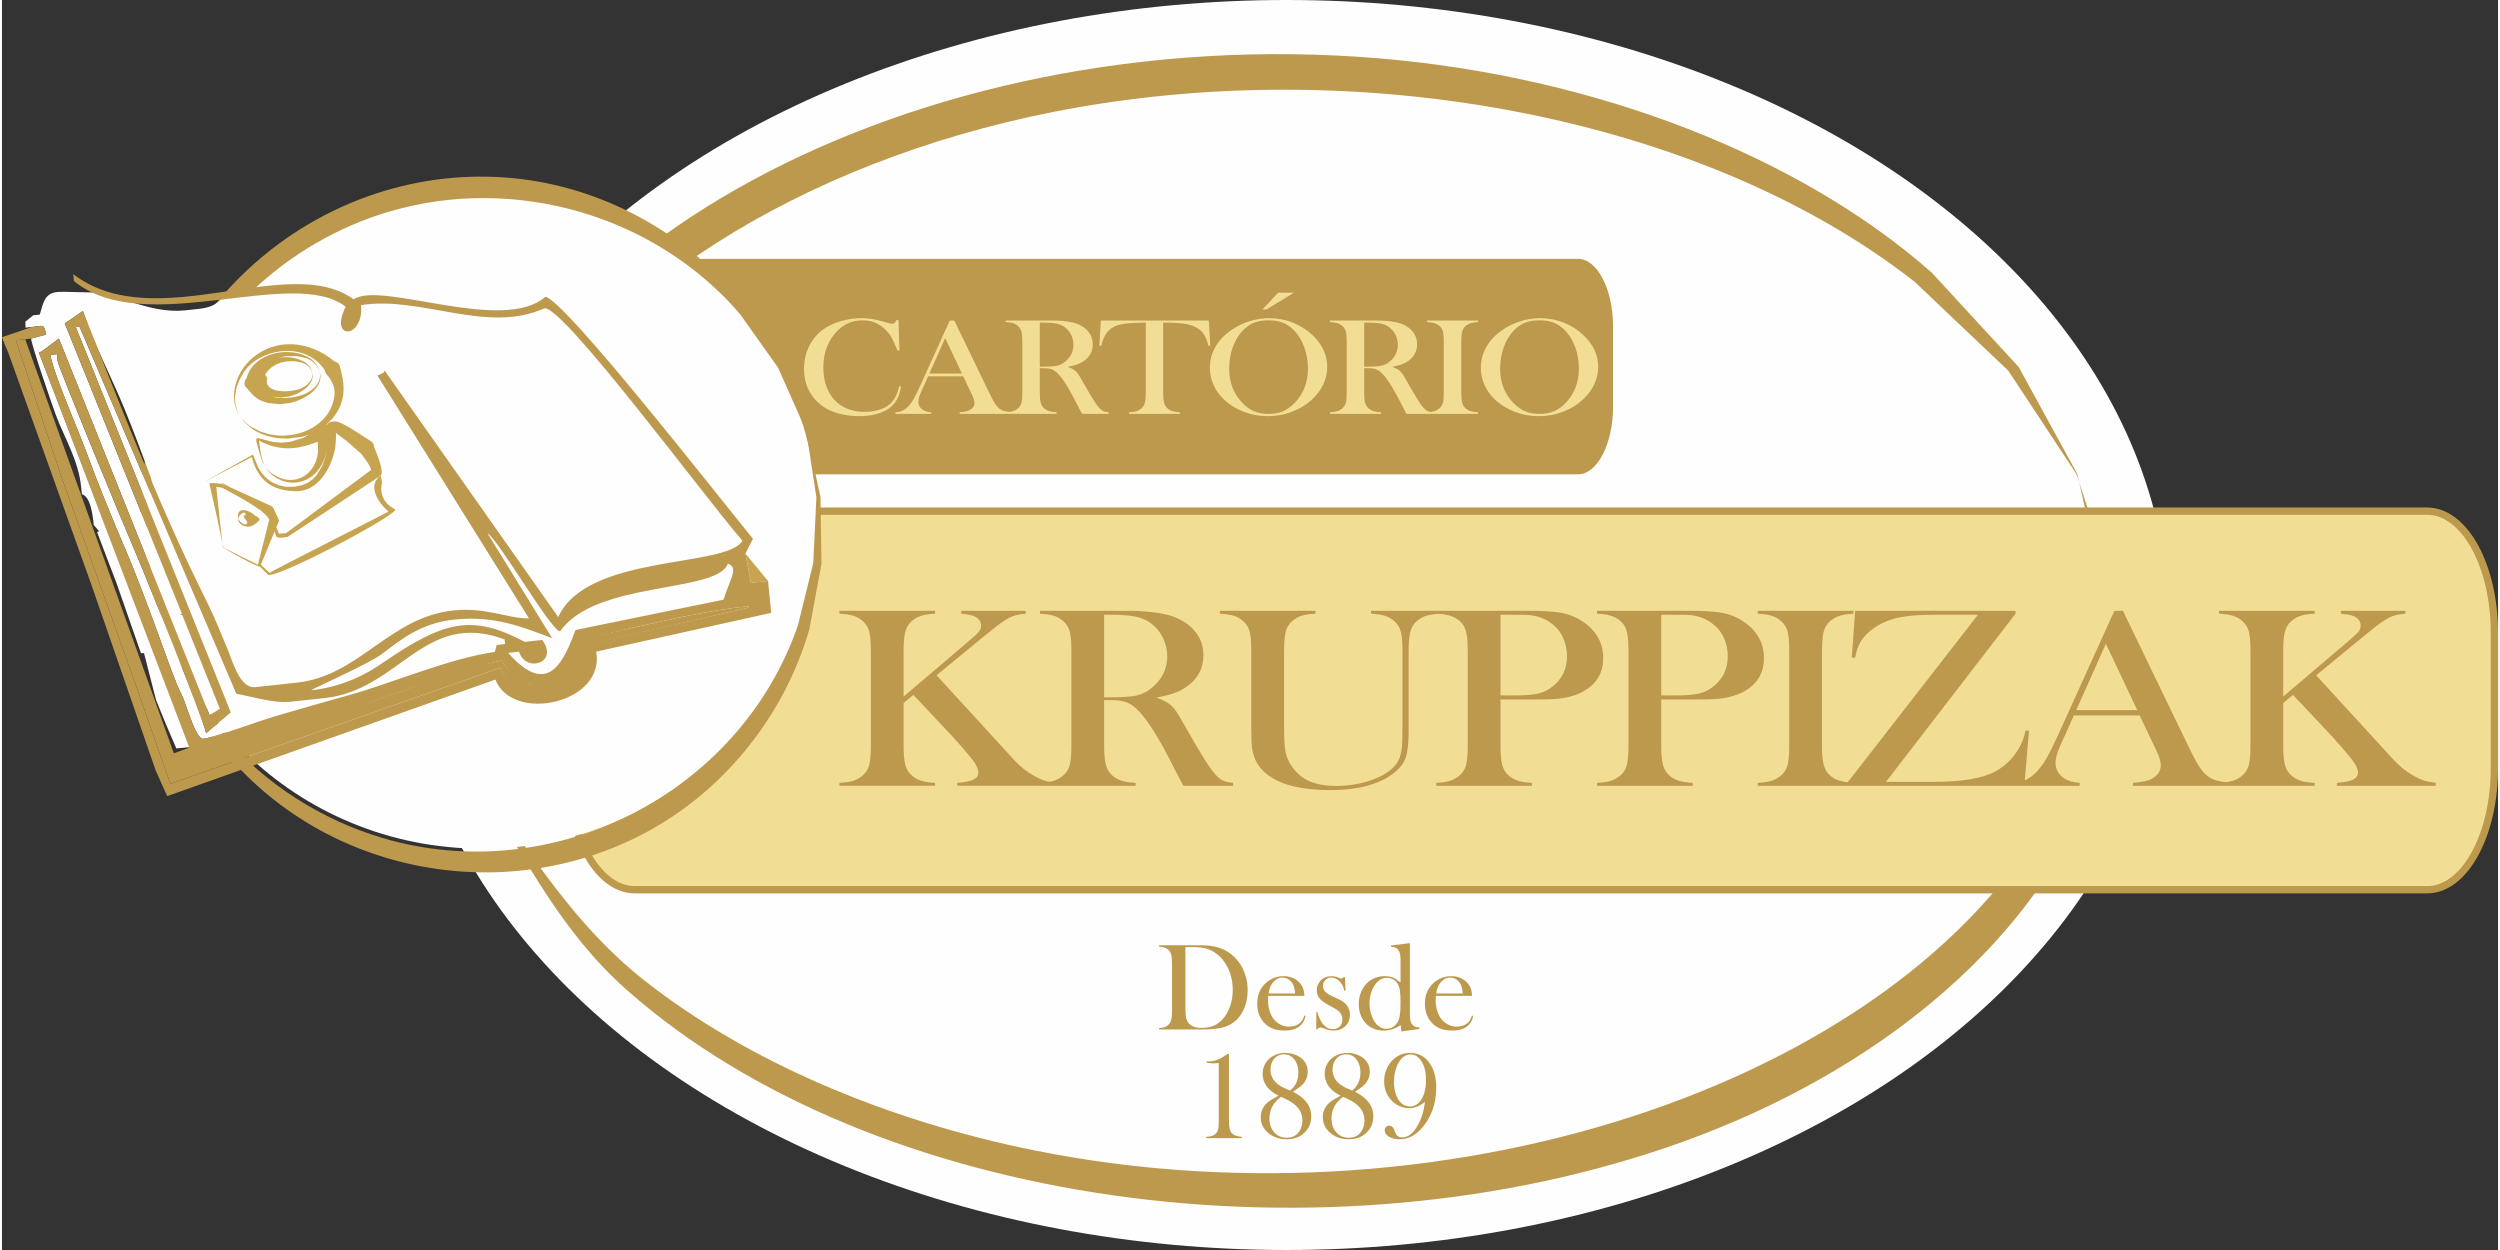 <?xml version="1.0" encoding="UTF-8"?>
<!DOCTYPE svg PUBLIC "-//W3C//DTD SVG 1.0//EN" "http://www.w3.org/TR/2001/REC-SVG-20010904/DTD/svg10.dtd">
<!-- Creator: CorelDRAW X6 -->
<svg xmlns="http://www.w3.org/2000/svg" xml:space="preserve" width="242px" height="121px" version="1.0" style="shape-rendering:geometricPrecision; text-rendering:geometricPrecision; image-rendering:optimizeQuality; fill-rule:evenodd; clip-rule:evenodd"
viewBox="0 0 3206311 1605688"
 xmlns:xlink="http://www.w3.org/1999/xlink">
 <rect x="0" y="0" width="3206311" height="1605688" fill="#333333" stroke="none"/>
 <defs>
  <style type="text/css">
   <![CDATA[
    .str0 {stroke:#BC994D;stroke-width:18725.5}
    .fil2 {fill:none}
    .fil1 {fill:#BC994D}
    .fil7 {fill:#C7A44F}
    .fil3 {fill:#F2DD95}
    .fil4 {fill:#FEFEFE}
    .fil0 {fill:#FEFEFE}
    .fil5 {fill:#BC994D;fill-rule:nonzero}
    .fil6 {fill:#F2DD95;fill-rule:nonzero}
   ]]>
  </style>
 </defs>
 <g id="Camada_x0020_1">
  <g id="_205268528">
   <ellipse class="fil0" cx="1649968" cy="802842" rx="1133785" ry="802842"/>
   <g>
    <path class="fil1" d="M617738 1013740c-23805,-95003 -61553,-189584 -49846,-285618 49237,-403489 606062,-702316 1199151,-653314 278866,23055 541242,124951 711788,275318l111821 121388 75137 137252 2500 10942 30214 132735 -9816 139988 -48564 133032c-184223,358708 -774576,560577 -1313036,452429 -192209,-38592 -369883,-114885 -500774,-217594 -91845,-72073 -144177,-161887 -207543,-246761l-1032 203zm2050551 -394032l-3516 -10739 -87454 -132704 -120231 -114150c-268878,-210904 -711397,-296388 -1105961,-218454 -327477,64695 -596089,235882 -707786,453585 -44766,87251 -65742,180691 -58302,272896l32699 143598 -1016 203c56130,88704 100193,182160 187099,258766 315504,278068 898105,358129 1354097,194398 250543,-89955 439987,-250325 518499,-433828l38233 -138832 -3204 -142739 -43157 -132000z"/>
    <path class="fil1" d="M740220 332495l1284244 0c24774,0 45047,39045 45047,86765l0 103272c0,47720 -20273,86781 -45047,86781l-1284244 0c-24790,0 -45063,-39061 -45063,-86781l0 -103272c0,-47720 20273,-86765 45063,-86765z"/>
    <path class="fil2 str0" d="M812918 661269l2302282 0c44970,0 81749,68025 81749,151180l0 174610c0,83155 -36779,151179 -81749,151179l-2302282 0c-44954,0 -81748,-68024 -81748,-151179l0 -174610c0,-83155 36794,-151180 81748,-151180z"/>
    <path class="fil3" d="M812918 661269l2302282 0c44954,0 81749,68041 81749,151196l0 174594c0,83155 -36795,151179 -81749,151179l-2302282 0c-44954,0 -81748,-68024 -81748,-151179l0 -174594c0,-83155 36794,-151196 81748,-151196z"/>
    <path class="fil4" d="M616613 246761c237898,0 430827,188849 430827,421699 0,232880 -192929,421714 -430827,421714 -237883,0 -430812,-188834 -430812,-421714 0,-232850 192929,-421699 430812,-421699z"/>
    <path class="fil5" d="M1158183 894760l81389 -69197c8143,-6799 13129,-11426 15161,-13896 1970,-2469 2954,-5220 2954,-8143 0,-5393 -3079,-9441 -9253,-12192 -3220,-1360 -8597,-2313 -16146,-2985l0 -3767 82826 0 0 3767c-5642,453 -10363,1234 -14114,2360 -3798,1188 -7940,3142 -12395,5908 -4986,3032 -13583,9550 -25728,19554l-62351 51269 88673 96800 10957 12020c8065,8597 16475,15287 25196,20132 5252,2970 9848,5049 13849,6346 3939,1235 8925,2189 14974,2861l0 3767 -127077 0 0 -3767c9582,-672 16538,-2017 20742,-4096 4267,-2078 6362,-5173 6362,-9222 0,-4376 -2626,-10003 -7862,-16803 -2564,-3329 -7425,-9003 -14443,-17146 -7096,-8144 -13005,-14724 -17928,-19789l-43250 -45923 -12536 10504 0 54520c0,11254 719,19569 2235,24962 1438,5455 4205,9957 8144,13442 3470,3095 7471,5330 12066,6862 4533,1454 10504,2360 17991,2689l0 3767 -122872 0 0 -3767c7424,-329 13395,-1235 17991,-2689 4517,-1532 8518,-3767 12004,-6862 4064,-3485 6831,-7987 8269,-13317 1375,-5408 2110,-13724 2110,-25087l0 -121356c0,-11348 -735,-19664 -2110,-25056 -1438,-5346 -4205,-9848 -8269,-13318 -3486,-3219 -7487,-5517 -12145,-6924 -4595,-1469 -10566,-2313 -17850,-2641l0 -3767 122872 0 0 3767c-7346,328 -13254,1172 -17850,2641 -4533,1407 -8612,3705 -12207,6924 -3939,3470 -6706,7972 -8144,13427 -1516,5393 -2235,13708 -2235,24947l0 58474zm257608 4595l0 58287c0,11254 735,19569 2236,24962 1453,5455 4204,9957 8143,13442 3470,3095 7487,5330 12067,6862 4533,1454 10582,2360 17991,2689l0 3767 -122873 0 0 -3767c7425,-329 13396,-1235 17991,-2689 4533,-1532 8535,-3767 12005,-6862 4079,-3485 6830,-7987 8268,-13317 1391,-5408 2110,-13724 2110,-25087l0 -121356c0,-11348 -719,-19664 -2110,-25056 -1438,-5346 -4189,-9848 -8268,-13318 -3470,-3219 -7472,-5517 -12130,-6924 -4611,-1469 -10582,-2313 -17866,-2641l0 -3767 92674 0c15490,0 25666,62 30590,171 19835,782 35450,3095 46735,6909 12661,4392 22508,10957 29464,19679 7034,8706 10504,18882 10504,30402 0,17147 -7550,30870 -22634,41155 -4673,3095 -9722,5612 -15302,7581 -5580,1970 -13051,3892 -22383,5627 7690,2751 13333,5565 17069,8550 2954,2298 5580,5158 8003,8644 2438,3423 6111,9566 10972,18381 11411,20070 20070,34747 25916,44016 5846,9269 10707,16022 14708,20179 3220,3424 6299,5784 9316,7081 3017,1360 7159,2188 12411,2642l0 3767 -63804 0c-3205,-6003 -5252,-9895 -6174,-11520l-13443 -26197c-8143,-15678 -16287,-29558 -24493,-41656 -8190,-11973 -15678,-20116 -22508,-24555 -3470,-2189 -7159,-3767 -11160,-4674 -3939,-953 -8847,-1407 -14568,-1407l-9457 0zm0 -3595l7300 0c15943,0 27369,-781 34184,-2297 6893,-1517 13333,-4721 19366,-9566 13458,-10957 20211,-24619 20211,-40859 0,-8659 -1970,-16803 -5830,-24446 -3939,-7644 -9394,-13896 -16288,-18835 -5376,-3767 -11816,-6346 -19288,-7815 -7424,-1517 -17991,-2251 -31777,-2251l-7878 0 0 106069zm271473 -111180l0 3767c-7284,328 -13270,1172 -17866,2641 -4579,1407 -8659,3705 -12129,6924 -4205,3705 -7034,8316 -8331,13818 -1391,5502 -2048,14958 -2048,28323l0 93205c0,15177 657,26135 2048,32887 1297,6737 4064,12973 8128,18663 6174,8706 13786,15005 22836,18882 9003,3876 20414,5846 34137,5846 13318,0 26057,-1735 38139,-5174 12145,-3486 22243,-8253 30324,-14443 4986,-3829 8659,-7987 11019,-12489 2423,-4486 4002,-10222 4721,-17131 531,-4502 797,-15177 797,-31980l0 -92033c0,-11348 -719,-19664 -2235,-25056 -1454,-5346 -4205,-9848 -8144,-13318 -3611,-3219 -7675,-5517 -12207,-6924 -4596,-1469 -10504,-2313 -17788,-2641l0 -3767 88610 0 0 3767c-7284,328 -13192,1172 -17788,2641 -4533,1407 -8597,3705 -12207,6924 -3939,3470 -6690,7972 -8144,13427 -1500,5393 -2219,13708 -2219,24900l0 103928c0,15349 -1392,26713 -4142,34012 -2751,7315 -8207,13943 -16413,20007 -18772,13833 -45485,20742 -80200,20742 -36295,0 -63008,-6518 -80201,-19616 -11160,-8316 -17788,-19273 -19961,-32934 -781,-4783 -1172,-13552 -1172,-26134l0 -100005c0,-11301 -734,-19617 -2110,-25009 -1438,-5346 -4189,-9848 -8269,-13318 -3470,-3219 -7471,-5517 -12004,-6924 -4595,-1469 -10566,-2313 -17991,-2641l0 -3767 122810 0zm237648 113931l0 59131c0,11191 735,19507 2235,24962 1454,5455 4205,9894 8144,13442 3470,3095 7487,5330 12067,6862 4533,1454 10504,2360 17991,2689l0 3767 -122873 0 0 -3767c7425,-329 13396,-1235 17991,-2689 4533,-1532 8534,-3767 12004,-6862 4080,-3485 6831,-7987 8269,-13317 1391,-5408 2110,-13724 2110,-25087l0 -121356c0,-9441 -469,-16741 -1453,-21868 -985,-5048 -2611,-9206 -4908,-12410 -3299,-4377 -7550,-7644 -12677,-9785 -5111,-2141 -11817,-3423 -20023,-3876l-1313 0 0 -3767 115917 0c20273,0 35185,906 44829,2641 9581,1735 18381,5283 26322,10504 18178,11864 27291,27666 27291,47455 0,20069 -9238,34778 -27698,44125 -9566,4830 -21257,7753 -34981,8706 -4392,344 -14896,500 -31558,500l-37686 0zm0 -5220l18851 0c12723,0 22508,-782 29401,-2361 6815,-1625 12989,-4548 18382,-8831 12535,-9769 18835,-22821 18835,-39061 0,-8988 -1845,-17256 -5518,-24790 -3611,-7472 -8863,-13599 -15693,-18335 -7800,-5611 -17131,-8925 -27885,-9878 -2954,-235 -9660,-344 -20226,-344l-16147 0 0 103600zm206497 5220l0 59131c0,11191 719,19507 2219,24962 1454,5455 4205,9894 8144,13442 3485,3095 7487,5330 12082,6862 4517,1454 10504,2360 17975,2689l0 3767 -122856 0 0 -3767c7408,-329 13379,-1235 17975,-2689 4533,-1532 8534,-3767 12004,-6862 4080,-3485 6831,-7987 8269,-13317 1391,-5408 2110,-13724 2110,-25087l0 -121356c0,-9441 -453,-16741 -1438,-21868 -985,-5048 -2626,-9206 -4924,-12410 -3282,-4377 -7549,-7644 -12676,-9785 -5111,-2141 -11817,-3423 -20007,-3876l-1313 0 0 -3767 115901 0c20288,0 35184,906 44828,2641 9582,1735 18382,5283 26322,10504 18179,11864 27307,27666 27307,47455 0,20069 -9253,34778 -27697,44125 -9582,4830 -21274,7753 -34982,8706 -4408,344 -14896,500 -31574,500l-37669 0zm0 -5220l18834 0c12724,0 22509,-782 29402,-2361 6830,-1625 12989,-4548 18381,-8831 12536,-9769 18835,-22821 18835,-39061 0,-8988 -1844,-17256 -5517,-24790 -3611,-7472 -8863,-13599 -15678,-18335 -7815,-5611 -17131,-8925 -27901,-9878 -2954,-235 -9644,-344 -20226,-344l-16130 0 0 103600zm246838 -108711l0 3767c-7283,328 -13192,1172 -17787,2641 -4517,1407 -8597,3705 -12208,6924 -4986,4377 -8065,10504 -9191,18257 -781,5846 -1172,12536 -1172,20117l0 121356c0,9113 516,16318 1501,21586 1063,5299 2704,9519 5064,12707 3282,4393 7612,7644 12864,9785 5252,2142 12208,3423 20929,3877l0 3767 -122794 0 0 -3767c7409,-329 13380,-1235 17975,-2689 4533,-1532 8535,-3767 12020,-6862 4064,-3485 6815,-7987 8269,-13317 1375,-5408 2095,-13724 2095,-25087l0 -121356c0,-11348 -720,-19664 -2095,-25056 -1454,-5346 -4205,-9848 -8269,-13318 -3485,-3219 -7487,-5517 -12145,-6924 -4595,-1469 -10566,-2313 -17850,-2641l0 -3767 122794 0zm2298 0l205965 0 0 3767 -166388 215968 61569 0c35904,0 62085,-4392 78497,-13224 13192,-6908 23821,-17475 31761,-31808 3283,-6018 5846,-12989 7488,-20914l4392 172 -5971 70823 -227488 0 0 -3767 167888 -215953 -54988 0c-19898,0 -35576,1235 -47064,3704 -11426,2470 -21727,6800 -30855,12927 -7409,5064 -13114,10629 -16991,16756 -3938,6065 -6502,13380 -7815,21977l-4392 -344 4392 -60084zm483127 224784l-126342 0 0 -3767c11426,-891 19366,-2532 23821,-4940 7956,-4267 11957,-10238 11957,-17772 0,-4486 -1781,-10566 -5392,-18147l-3283 -6909 -18444 -38842 -84593 0 -10050 22696 -4783 10238c-5783,12083 -8659,21586 -8659,28495 0,4048 1047,7815 3204,11363 2110,3470 4923,6346 8534,8535 4986,2985 11426,4720 19226,5283l0 3767 -86109 0 0 -3767c6768,-329 12739,-1735 17850,-4267 5127,-2533 10175,-6581 15036,-12192 4064,-4502 8082,-10301 12005,-17382 3876,-7080 9066,-17694 15490,-31871l70369 -155305 10957 0 83624 173062c6299,13098 11285,22430 15021,27994 3673,5627 7753,9848 12082,12708 3080,1970 6628,3501 10567,4564 4001,1016 9972,1907 17912,2689l0 3767zm-120762 -97129l-40358 -85328 -38076 85328 78434 0zm187443 -17475l81388 -69197c8144,-6799 13130,-11426 15162,-13896 1969,-2469 2954,-5220 2954,-8143 0,-5393 -3079,-9441 -9253,-12192 -3204,-1360 -8597,-2313 -16147,-2985l0 -3767 82843 0 0 3767c-5658,453 -10379,1234 -14115,2360 -3814,1188 -7940,3142 -12410,5908 -4987,3032 -13583,9550 -25728,19554l-62351 51269 88673 96800 10957 12020c8081,8597 16474,15287 25212,20132 5252,2970 9832,5049 13849,6346 3939,1235 8925,2189 14958,2861l0 3767 -127061 0 0 -3767c9581,-672 16537,-2017 20726,-4096 4267,-2078 6377,-5173 6377,-9222 0,-4376 -2626,-10003 -7878,-16803 -2563,-3329 -7424,-9003 -14442,-17146 -7081,-8144 -12989,-14724 -17913,-19789l-43266 -45923 -12535 10504 0 54520c0,11254 734,19569 2235,24962 1453,5455 4204,9957 8143,13442 3470,3095 7487,5330 12067,6862 4533,1454 10520,2360 17991,2689l0 3767 -122857 0 0 -3767c7409,-329 13380,-1235 17976,-2689 4532,-1532 8534,-3767 12004,-6862 4079,-3485 6830,-7987 8268,-13317 1392,-5408 2111,-13724 2111,-25087l0 -121356c0,-11348 -719,-19664 -2111,-25056 -1438,-5346 -4189,-9848 -8268,-13318 -3470,-3219 -7472,-5517 -12130,-6924 -4611,-1469 -10581,-2313 -17850,-2641l0 -3767 122857 0 0 3767c-7346,328 -13255,1172 -17850,2641 -4533,1407 -8597,3705 -12208,6924 -3939,3470 -6690,7972 -8143,13427 -1501,5393 -2235,13708 -2235,24947l0 58474z"/>
    <path class="fil6" d="M1151634 411086l1219 39311 -2345 0c-734,-1720 -1328,-3001 -1735,-3877 -2391,-5642 -4345,-9816 -5861,-12567 -2657,-4939 -6503,-9441 -11583,-13552 -3813,-3094 -7799,-5361 -11910,-6768 -4095,-1406 -8706,-2110 -13818,-2110 -7737,0 -14474,1438 -20147,4330 -4955,2485 -9613,6112 -13927,10816 -4299,4721 -7847,10113 -10567,16131 -3892,8488 -5845,18147 -5845,28964 0,9206 1328,17490 3985,24868 2658,7362 6581,13552 11692,18522 9457,9269 21945,13896 37560,13896 7816,0 14818,-1172 21055,-3486 6190,-2313 11019,-5580 14458,-9784 3955,-4846 6831,-11411 8613,-19664l2344 360c-1297,9237 -4236,16615 -8831,22039 -4377,5221 -10394,9206 -18085,11926 -7706,2767 -16615,4142 -26728,4142 -9410,0 -18444,-1188 -27057,-3595 -13770,-3861 -24477,-10847 -32214,-20960 -7738,-10067 -11583,-22133 -11583,-36123 0,-10707 2236,-20601 6753,-29636 4517,-9050 10816,-16334 18866,-21820 6237,-4236 13661,-7596 22305,-10082 8644,-2485 17334,-3720 26009,-3720 8269,0 17022,1360 26260,4049l8409 2375c1641,501 3079,782 4314,782 1704,0 3111,-610 4189,-1829 500,-609 1063,-1563 1751,-2907l2454 -31zm145927 120543l-67399 0 0 -2016c6096,-485 10332,-1345 12708,-2642 4236,-2266 6377,-5455 6377,-9472 0,-2392 -938,-5643 -2876,-9691l-1735 -3689 -9847 -20710 -45126 0 -5361 12113 -2564 5455c-3079,6440 -4611,11505 -4611,15209 0,2141 563,4158 1704,6049 1125,1860 2642,3392 4564,4549 2657,1594 6096,2532 10254,2829l0 2016 -45939 0 0 -2016c3611,-172 6800,-923 9519,-2282 2736,-1345 5440,-3502 8019,-6503 2173,-2407 4314,-5486 6408,-9269 2064,-3782 4830,-9441 8269,-17006l37529 -82842 5846 0 44610 92314c3361,7003 6018,11973 8018,14943 1970,3001 4127,5252 6440,6768 1641,1048 3533,1876 5643,2439 2126,531 5314,1016 9550,1438l0 2016zm-64414 -51831l-21539 -45517 -20304 45517 41843 0zm99990 -6862l0 31089c0,6003 390,10442 1187,13318 782,2907 2251,5314 4346,7174 1860,1641 3986,2845 6440,3658 2422,781 5642,1266 9597,1438l0 2016 -65539 0 0 -2016c3954,-172 7143,-657 9597,-1438 2407,-813 4548,-2017 6393,-3658 2172,-1860 3642,-4267 4423,-7112 735,-2876 1110,-7315 1110,-13380l0 -64726c0,-6065 -375,-10504 -1110,-13380 -781,-2845 -2251,-5236 -4423,-7112 -1845,-1704 -3986,-2938 -6471,-3689 -2454,-766 -5643,-1219 -9519,-1406l0 -2001 49424 0c8268,0 13692,31 16318,94 10582,422 18913,1641 24931,3688 6768,2329 12020,5846 15724,10489 3752,4642 5612,10081 5612,16224 0,9144 -4033,16459 -12083,21946 -2485,1656 -5189,3001 -8159,4048 -2985,1047 -6971,2079 -11942,3001 4095,1469 7097,2970 9097,4549 1579,1234 2986,2766 4283,4626 1297,1829 3251,5096 5846,9801 6080,10707 10707,18538 13817,23477 3127,4955 5721,8550 7847,10769 1719,1829 3361,3080 4970,3783 1610,719 3814,1157 6628,1407l0 2016 -34044 0c-1703,-3220 -2798,-5283 -3282,-6158l-7175 -13974c-4345,-8363 -8690,-15772 -13067,-22211 -4376,-6393 -8362,-10739 -12004,-13114 -1860,-1157 -3814,-2001 -5955,-2486 -2095,-500 -4721,-750 -7769,-750l-5048 0zm0 -1923l3892 0c8503,0 14599,-406 18241,-1234 3673,-798 7111,-2517 10331,-5080 7175,-5846 10770,-13146 10770,-21805 0,-4611 -1047,-8956 -3111,-13052 -2094,-4064 -5001,-7393 -8675,-10035 -2876,-2016 -6314,-3391 -10300,-4173 -3955,-813 -9597,-1203 -16944,-1203l-4204 0 0 56582zm136127 -56598c-4299,0 -8925,109 -13865,359 -10503,438 -18381,1579 -23524,3408 -5189,1829 -9425,4955 -12786,9425 -3079,4064 -5423,9644 -7065,16662l-2344 -140 1813 -32418 138800 0 1813 32418 -2345 140c-1860,-8127 -4736,-14302 -8690,-18459 -3908,-4205 -9629,-7206 -17147,-9035 -6377,-1594 -17131,-2360 -32324,-2360l0 89610c0,5971 391,10410 1188,13318 781,2907 2251,5314 4345,7174 1923,1704 4095,2939 6518,3689 2407,781 5596,1235 9488,1407l0 2016 -65508 0 0 -2016c3954,-172 7174,-626 9597,-1407 2407,-750 4580,-1985 6502,-3689 2111,-1860 3580,-4267 4346,-7112 797,-2876 1188,-7346 1188,-13380l0 -89610zm82342 58052c0,-9847 2454,-18991 7393,-27385 4908,-8425 12083,-15740 21539,-22008 7034,-4658 14630,-8190 22758,-10675 8113,-2486 16350,-3752 24603,-3752 10551,0 20695,1985 30574,5940 9831,3954 18459,9535 25837,16740 12004,11708 18038,25025 18038,39999 0,7487 -1579,14724 -4736,21711 -3142,6956 -7706,13302 -13724,19069 -7378,7128 -16100,12677 -26181,16600 -10082,3939 -20664,5877 -31652,5877 -10864,0 -21258,-1907 -31168,-5721 -9910,-3813 -18444,-9175 -25634,-16162 -5658,-5455 -10035,-11629 -13083,-18584 -3048,-6940 -4564,-14162 -4564,-21649zm24806 1313c0,16991 5377,31324 16193,43000 4877,5221 10019,9003 15443,11363 5440,2376 11692,3564 18835,3564 7190,0 13489,-1172 18913,-3501 5424,-2345 10613,-6174 15553,-11426 10816,-11723 16209,-26181 16209,-43359 0,-9441 -1470,-18351 -4455,-26776 -2970,-8393 -7175,-15537 -12567,-21414 -4377,-4798 -9269,-8300 -14631,-10488 -5361,-2188 -11691,-3298 -19022,-3298 -7237,0 -13536,1079 -18835,3236 -5283,2188 -10222,5689 -14740,10550 -5377,5815 -9550,12927 -12488,21383 -2955,8425 -4408,17475 -4408,27166zm42781 -76231l20101 -21585 20507 0 -35669 21585 -4939 0zm130625 75387l0 31089c0,6003 391,10442 1188,13318 781,2907 2235,5314 4345,7174 1860,1641 3986,2845 6440,3658 2423,781 5643,1266 9597,1438l0 2016 -65539 0 0 -2016c3955,-172 7143,-657 9582,-1438 2422,-813 4564,-2017 6408,-3658 2173,-1860 3642,-4267 4424,-7112 734,-2876 1109,-7315 1109,-13380l0 -64726c0,-6065 -375,-10504 -1109,-13380 -782,-2845 -2251,-5236 -4424,-7112 -1844,-1704 -3986,-2938 -6471,-3689 -2454,-766 -5643,-1219 -9519,-1406l0 -2001 49440 0c8253,0 13692,31 16302,94 10582,422 18913,1641 24931,3688 6768,2329 12005,5846 15725,10489 3751,4642 5595,10081 5595,16224 0,9144 -4017,16459 -12066,21946 -2486,1656 -5190,3001 -8160,4048 -2985,1047 -6971,2079 -11941,3001 4095,1469 7112,2970 9097,4549 1578,1234 2985,2766 4267,4626 1297,1829 3267,5096 5861,9801 6081,10707 10707,18538 13818,23477 3126,4955 5705,8550 7846,10769 1720,1829 3361,3080 4971,3783 1610,719 3814,1157 6627,1407l0 2016 -34043 0c-1704,-3220 -2798,-5283 -3283,-6158l-7174 -13974c-4345,-8363 -8691,-15772 -13067,-22211 -4377,-6393 -8363,-10739 -12005,-13114 -1860,-1157 -3814,-2001 -5955,-2486 -2094,-500 -4736,-750 -7768,-750l-5049 0zm0 -1923l3892 0c8503,0 14599,-406 18241,-1234 3673,-798 7096,-2517 10316,-5080 7190,-5846 10801,-13146 10801,-21805 0,-4611 -1063,-8956 -3126,-13052 -2095,-4064 -5002,-7393 -8675,-10035 -2876,-2016 -6315,-3391 -10301,-4173 -3954,-813 -9597,-1203 -16943,-1203l-4205 0 0 56582zm146240 -59302l0 2001c-3876,187 -7034,640 -9488,1406 -2407,751 -4579,1985 -6502,3689 -2673,2345 -4314,5612 -4908,9754 -422,3110 -625,6690 -625,10738l0 64726c0,4861 281,8707 797,11520 563,2829 1438,5080 2704,6784 1751,2329 4064,4079 6862,5205 2798,1156 6502,1829 11160,2079l0 2016 -65508 0 0 -2016c3970,-172 7143,-657 9597,-1438 2423,-813 4549,-2017 6409,-3658 2173,-1860 3642,-4267 4408,-7112 734,-2876 1125,-7315 1125,-13380l0 -64726c0,-6065 -391,-10504 -1125,-13380 -766,-2845 -2235,-5236 -4408,-7112 -1860,-1704 -3986,-2938 -6471,-3689 -2454,-766 -5643,-1219 -9535,-1406l0 -2001 65508 0zm3611 60756c0,-9847 2454,-18991 7393,-27385 4892,-8425 12067,-15740 21523,-22008 7034,-4658 14631,-8190 22759,-10675 8128,-2486 16349,-3752 24618,-3752 10535,0 20695,1985 30573,5940 9832,3954 18445,9535 25822,16740 12020,11708 18038,25025 18038,39999 0,7487 -1579,14724 -4720,21711 -3158,6956 -7706,13302 -13724,19069 -7393,7128 -16115,12677 -26197,16600 -10082,3939 -20648,5877 -31652,5877 -10848,0 -21258,-1907 -31152,-5721 -9910,-3813 -18460,-9175 -25634,-16162 -5674,-5455 -10051,-11629 -13099,-18584 -3048,-6940 -4548,-14162 -4548,-21649zm24790 1313c0,16991 5393,31324 16209,43000 4861,5221 10019,9003 15443,11363 5424,2376 11692,3564 18835,3564 7174,0 13474,-1172 18913,-3501 5424,-2345 10598,-6174 15537,-11426 10816,-11723 16209,-26181 16209,-43359 0,-9441 -1469,-18351 -4439,-26776 -2986,-8393 -7175,-15537 -12567,-21414 -4377,-4798 -9285,-8300 -14646,-10488 -5346,-2188 -11692,-3298 -19007,-3298 -7253,0 -13552,1079 -18835,3236 -5283,2188 -10222,5689 -14740,10550 -5392,5815 -9566,12927 -12504,21383 -2939,8425 -4408,17475 -4408,27166z"/>
    <path class="fil1" d="M199978 796349c-9675,-57301 -25024,-114353 -20257,-172265 20007,-243353 246448,-423590 487644,-394032 113401,13895 220111,75355 289464,166044l45470 73214 30557 82795 1016 6581 12286 80075 -3986 84421 -19757 80232c-74917,216344 -314988,338107 -533973,272880 -78154,-23290 -150414,-69291 -203636,-131250 -37357,-43469 -58631,-97629 -84406,-148804l-422 109zm833894 -237663l-1438 -6471 -35559 -80029 -48893 -68853c-109336,-127202 -289292,-178768 -449756,-131751 -133173,39014 -242415,142270 -287838,273568 -18209,52628 -26728,108976 -23696,164590l13286 86609 -406 125c22821,53504 40733,109853 76074,156057 128312,167716 365241,216015 550683,117261 101880,-54270 178924,-150992 210842,-261673l15552 -83717 -1297 -86094 -17554 -79622z"/>
    <path class="fil4" d="M40077 405052l-10051 8175 282 7659 8409 -922c14193,-1532 15396,-4517 17991,9878l-19335 5065c953,9597 26869,84765 31699,97832 10816,29276 29151,57833 32683,93268l876 8784c10894,3267 13802,24759 15286,39733l6862 7769 -2610 1328 25072 65665 31292 89751 3955 -16 15443 60240 12582 30762 13443 31355 18725 -1751 -195414 -507089 3392 -828 22477 -16788 164262 410742 29245 73026 13270 -8221 -48236 -120294 -3079 -500 2642 -1157 -150555 -373056 23274 -15927c15350,45078 36217,83842 53332,125435 46220,112244 83108,246339 148897,346031 9676,14662 51300,5940 72620,3642 80029,-8675 118606,-81560 200776,-90454 42140,-4564 70697,10722 97394,10144l-194664 -311925 7769 -3548 1469 -2829 223018 316645c4955,-1657 32137,-28041 44625,-35856 5909,-3689 49253,-26979 53066,-27385l28042 -3033c11551,-1250 20320,6659 40139,4518l8409 -907c22931,-2485 37623,-10613 48737,-23008l-67900 -95035 2298 -2032 17600 13568c-7362,-20148 -186770,-228129 -192726,-227488l-5611 609c-2720,297 -28776,14943 -52128,17475l-8409 907 -33950 422c-12098,-6377 -104194,-26854 -124389,-24665l-11207 1203 1157 11708c1063,10691 -5408,24227 -14490,25212l-2813 313c-6456,703 -8613,-1126 -9285,-7863l-578 -5846c-1079,-10753 2938,-14614 6377,-21398 -13005,-16287 -44844,-30620 -73620,-27510l-5612 610 -80529 17272c-8315,7596 -14724,10785 -29901,12426l-16819 1829c-45297,4892 -92564,-23446 -115682,-22962l-39889 -891 -8378 204c-17663,1907 -18163,16084 -22618,29057l-8409 922z"/>
    <path class="fil4" d="M94784 420011l199150 495053 -31652 26853c-3298,-17943 -82358,-213545 -94831,-241946 -10316,-23540 -95347,-229333 -96019,-236226l-875 -8784 -8425 906c4814,26572 35981,96441 47236,127374 13332,36623 32933,84640 48939,121888 15849,36920 34841,88673 48361,125905 5862,16131 16913,47814 24118,61413 6112,11566 17772,57677 27854,56582 13349,-1453 73511,-23461 92299,-28994 34231,-10051 61710,-17851 94612,-27026 54786,-15240 131532,-48111 187536,-55489l2470 -8925 10676 -1359 -594 -5846c-9832,-1298 -45501,-9863 -51925,-9160l-19632 2126c-44063,4767 -95378,75355 -159073,82264l-44876 4845c-21007,2282 -51956,-7424 -69056,-10253l-201385 -471451 -4908 250z"/>
    <polygon class="fil7" points="984026,746316 955000,711022 962018,748645 "/>
    <path class="fil1" d="M242681 959627l-21898 8050 -190944 -531958 -12098 1313 58990 176470 95018 266002 44470 127327 423980 -149053c36310,82514 128437,20413 116574,-30683l202197 -46517 -78 -1985c-51518,5580 -101849,17272 -147709,27604 -13020,2938 -61929,12442 -66602,18600 -5580,7347 -1454,15099 -10442,28667 -20569,16678 -26962,19726 -51534,26009 -11535,1235 -35497,-17725 -39952,-31152l-63679 13974c344,4705 -302077,110102 -336293,97332z"/>
    <path class="fil4" d="M653595 844179c19960,30949 66571,36607 75715,-8206l7518 -26744 190053 -38920 22227 -54489c-20164,11567 -29417,22680 -59084,25885l-2814 312c-22383,2423 -40874,-4454 -51346,-3313l-19632 2125c-4752,516 -51582,26010 -56552,29808 -5971,4533 -42031,37045 -44500,37310 -10629,1141 -77153,-114306 -91627,-123122l83155 134939c-37279,-13927 -73714,-29526 -125968,-23868 -42468,4596 -67461,25009 -93017,44438 -15865,12051 -88907,44391 -90705,46407 38311,-4157 69541,-19147 93315,-36153 80795,-57834 100646,-17366 181143,-26088l22430 -2438c2157,11926 3455,6236 4549,17256 1532,15318 -28839,12536 -34231,-2204l-14021 1516 3392 5549z"/>
    <path class="fil7" d="M729310 835973c-13771,53535 -49518,37998 -75715,8206 4142,11364 19288,24525 33465,22977l19632 -2126c9300,-1000 21273,-20226 22618,-29057z"/>
    <path class="fil1" d="M650203 838630l14021 -1516c8628,27963 51815,14193 29682,-15052l-22430 2438c-66852,-35450 -102490,-27666 -181143,26088 -23774,17006 -55004,31996 -93315,36153 1798,-2016 74840,-34356 90705,-46407 25556,-19429 50549,-39842 93017,-44438 52254,-5658 88689,9941 125968,23868l-83155 -134939c14474,8816 82826,127264 93455,126123 45298,-65508 201651,-48642 215437,-86859 14646,5080 2486,20038 -5564,46220l-190053 38920c-14740,38045 -34137,88985 -86625,29401zm-555419 -418619l4908 -250 201385 471451c17100,2829 48049,12535 69056,10269l44876 -4861c95800,-10379 127343,-113838 230630,-75230l594 5846 -10676 1359 -2470 8925c-56004,7378 -132750,40249 -187536,55489 -32902,9175 -60381,16975 -94612,27026 -18788,5533 -78950,27541 -92299,28994 -10082,1095 -21742,-45016 -27854,-56582 -7205,-13599 -18256,-45282 -24118,-61413 -13520,-37232 -32512,-88985 -48361,-125905 -16006,-37248 -35607,-85265 -48939,-121888 -11255,-30933 -42422,-100802 -47236,-127374l8425 -906 875 8784c672,6893 85703,212686 96019,236226 12473,28401 91533,224003 94831,241946l31652 -26853 -199150 -495053zm-2407 -59053c90454,74699 281430,-20085 349157,33137 -22274,43922 23931,41109 19632,-2126 77341,-12379 160964,37576 235694,4049 24634,-2673 204402,240961 254389,298685 -21101,35107 -199885,16319 -236679,97973l-223018 -316645 -1469 2829 -7769 3548 194664 311925c-26697,578 -55254,-14708 -97394,-10144 -82170,8894 -120528,83999 -200557,92674l-53285 5767c-20163,2173 -28807,-31526 -36169,-49220 -9003,-21649 -16318,-40374 -26791,-61257 -57958,-115635 -110305,-249605 -158823,-372618l-23274 15927 150555 373056 -2642 1157 3079 500 48236 120294 -13270 8221 -29245 -73026 -164262 -410742 -22477 16788 -3392 828 194179 509871c80326,5455 293950,-90595 400754,-114041 36107,71526 113322,4174 103803,-23712 9535,-6392 52160,-15521 65180,-18459 45860,-10332 96191,-22024 147709,-27604l78 1985 -202760 46048c578,51675 -81795,103209 -116011,31152l-423980 149053 -44470 -127327 -95018 -266002 -58990 -176470 14020 -1531 5612 -594 19335 -5065c-2595,-14395 -3798,-11410 -17991,-9878l-38717 13192 4298 11238 3486 7769 106976 298686 82796 239242 14677 32543 421542 -149694c21899,56410 141614,30620 129531,-35888l224800 -49784 -4080 -40952 -22008 2329 -7018 -37623 9676 -18945c-50581,-61944 -239149,-303453 -266471,-310987 -54301,48096 -211530,-20804 -246558,3392 -83936,-61115 -254560,48174 -360145,-32308l875 8784z"/>
    <path class="fil7" d="M433516 468794c7205,25165 9237,46392 -8691,68446l-8425 8550 -8894 6628 -8659 4548 -12755 4002 -19460 2422 -11410 -547c-12427,-1344 -27010,-6080 -36685,-14286l-7097 -6221 -5595 -7237 -391 -813 -3580 -7331 -2188 -8909 -281 -9535 1750 -10081 3908 -10504 6252 -10832 0 0 4564 -5705 5456 -5112 6221 -4470c29776,-17663 67883,-15052 87078,13677 187,1485 672,2954 1532,4314 8471,9441 12973,18882 10331,32230 -6518,32903 -40077,48940 -70978,47517l-11723 -1563 -12223 -3782 -12442 -6503 0 0 -7300 -5736 -5940 -6893 -437 -782 -3970 -7174 -2704 -8910 -829 -9753c375,-16772 8206,-34028 20414,-45548 32762,-30870 77418,-24806 108742,1360 2563,594 4892,2126 6409,4533zm-86141 40811c14083,3939 33934,516 43891,-4642 7268,-3751 14771,-10003 16756,-18350l531 -3455 -125 -3641 -547 -2486 -312 -1375 0 0 -2361 -5549 -3360 -4767 -4330 -3986c-26869,-18632 -74839,-8175 -83186,24102 -2485,2673 -3454,6565 -2220,10254 6378,7346 12067,15490 21508,19272l7816 2658 15333 1531 13364 -1563 -15 0 7784 -2188 7784 -3267 7346 -4236c7253,-4783 14537,-12129 15850,-21132l219 -3611 -454 -3704 -766 -2439 -422 -1328 0 0 -2798 -5252c-2235,-3001 -4861,-5846 -8128,-7675l-5158 -2563 -12207 -2767 -14302 94 0 0 -8456 1672 -579 235c11926,-1892 24759,172 34325,6486l3423 3002 2642 3595 1782 4189 0 0 328 1656 250 1267 31 2766 -484 2595c-1751,6346 -7784,10957 -13396,13692 -10503,5127 -43437,7566 -44516,-8065 141,-813 188,-1641 94,-2485 94,-751 235,-1532 469,-2345 -563,-1657 -1485,-3064 -2673,-4189 1548,-4033 7378,-9222 8972,-10363l5393 -3204 6018 -2407 6283 -1345 0 0 10832 -344 9535 1751 4064 1751c2532,1234 4658,3266 6424,5470l2188 3861 0 0 516 1594 391 1235 359 2814 -187 2751c-1079,6971 -6878,12676 -12458,16428l-5705 3376 -6002 2626 -5971 1766 15 0 -10425 1266 -10973 -1032z"/>
    <path class="fil7" d="M405427 567454c-15318,5924 -31089,10239 -47923,7722l-11864 -2548 -9988 -3845 -5330 -2954 94 1735 1485 11567 1469 6971 2126 7034 2704 6142 188 438 3782 5611 0 0 4689 4596 5471 3908 6096 3079c17788,7268 37404,1219 48627,-14177 9284,-12739 11692,-27213 13567,-42234 2986,-4064 2595,-9816 -1125,-13443 -4048,-3970 -10551,-3892 -14521,172l-422 1985c-266,391 -500,829 -703,1267l-5330 5251 -11333 6628 -16959 5205 -12223 1047 -11082 -1110 -9660 -2594c-3126,-954 -5439,-1626 -7112,-1923l-15 -187 -235 140c-5627,-906 -3282,2970 250,16584l2110 6909 2736 6909 3204 5939 219 422 4173 5205 0 0c8425,7112 18069,12052 29401,11598l6346 -797 6065 -2047 5627 -3330 0 0 4252 -3673 3470 -4001 2798 -4252c5595,-10316 6361,-20414 4876,-30949z"/>
    <path class="fil7" d="M461573 582976l-17882 -15678 -14786 -11238 297 3782 -891 13661c-3814,25557 -21524,58615 -51628,57506 -18616,-688 -33809,-5049 -45407,-20664l-4862 -7940 -3579 -8425 -1876 -6956 -28916 15130 -30261 15897 2282 2829 563 703 1766 2189 15 15 0 0 16 0 16 0 9066 -1110 8925 -1094 29370 20914 28994 20726 4690 12552 4829 13020 360 610c1266,2516 12520,750 14177,172 219,-79 422,-188 610,-313l118636 -77997c5705,-4392 -4095,-26963 -7815,-36419 -63,-3205 -1626,-6331 -4471,-8285 -8065,-4407 -36794,-25477 -46001,-25337 -8565,125 -11863,3517 -10800,11426l1203 7753 31 11911 -2829 15005 0 0 -4142 11301 -7002 11660 -4971 5205 -6174 4408 -7612 3361 -9332 1954 16 0 -10863 125 -9566 -1923 -8363 -3704c-7721,-4330 -13739,-11254 -18100,-18867l-6987 -16912 -60709 34059c-16,16 -31,47 -16,63l16 31 2423 2829 594 672 1828 2110 8988 -1422 9034 -1422 63 0 61147 40452 109 219 5362 12801 4720 11223 4189 -360 5018 -453 109055 -81092c-1642,-7237 -7988,-13864 -12567,-20663z"/>
    <path class="fil7" d="M331057 668038c-391,250 -844,640 -1344,1125 -141,172 -329,328 -532,485 -3470,3235 -9378,9003 -18006,6127 -3908,-1313 -6206,-3970 -7050,-5862l-547 -1704 -62 -1828 109 -469 391 -1501 0 0 1500 -2501 2236 -2110 1312 -750c2830,-1485 3971,438 3877,2376 -1485,547 -2392,1453 -2439,2610 329,438 766,969 1251,1548 234,437 578,875 1032,1297 2063,2688 3907,5893 15,6846l-125 31 -187 0 -251 -15 16 0 -750 -188 -1188 -469 -1407 -766c-1188,-750 -2204,-1563 -2938,-2376l-1266 -1625 -938 -1907 -141 -500 -391 -1657 0 -16 16 -2938c344,-1985 828,-4314 3626,-5487l1032 -328 1297 -187 1563 0 1657 187 1673 375 1609 516c4236,1579 7191,3814 9566,6127 3470,1438 5846,3580 5784,5534zm47 -13912l-23149 -13911 -25119 -13755 -4673 -656 -2861 -407 3924 38014 4048 34278 672 5814 16 32 31 31c0,16 46392,26994 47705,23899l24274 -58849 -6815 -14802c-109,-454 -328,-923 -672,-1391l0 -16 -78 -94 -31 -31 -219 -266 -78 -94 -32 -47 -78 -78 -47 -47 -78 -78 -47 -47 -78 -78 -62 -62 -63 -63 -63 -62 -78 -63 -62 -62 -78 -63 -79 -62 -156 -125 -62 -63 -79 -63 -93 -62 -78 -63 -79 -62 -78 -47 -94 -62 -171 -126 -79 -46 -109 -79 -78 -46 -110 -63 -375 -250 -15 0 -47 -16 -141 -94 -47 -31 -172 -94 -31 0 -172 -109 -141 -62 -78 -47 0 0 -31 -16c-469,-234 -969,-453 -1469,-672l-57927 -26432c-2392,-719 -18804,-3266 -18554,-984l-172 719 9269 40780 7409 34794 1235 5830 23180 11504 21070 10441 14583 -58083c-2157,-4361 -7705,-8831 -12238,-13255z"/>
    <path class="fil7" d="M341936 738532l-11301 -11442 1297 -2251 11879 11004c1266,-1704 150852,-77340 152618,-78637 -12786,-11176 -28088,-33497 -9832,-46267 94,3282 2110,7284 1360,10691 -2813,12833 2923,25634 16834,32465 8847,4345 -148475,88032 -162855,84437z"/>
    <path class="fil5" d="M1486379 1320585c3064,-172 5518,-594 7347,-1282 1875,-672 3517,-1766 5001,-3313 1626,-1704 2767,-3861 3361,-6456 625,-2626 922,-6627 922,-12035l0 -58428c0,-5814 -359,-10081 -1078,-12785 -719,-2673 -2095,-4924 -4142,-6643 -2595,-2173 -6409,-3377 -11411,-3658l0 -1782 43547 0c9644,0 15803,109 18429,328 11129,844 20601,4002 28354,9519 7377,5205 13129,12067 17256,20539 4111,8487 6174,17725 6174,27698 0,7299 -1172,14161 -3517,20648 -2344,6455 -5627,11848 -9785,16115 -5861,6018 -13161,9863 -21914,11504 -6565,1219 -13239,1813 -20038,1813l-58506 0 0 -1782zm33809 -103944l0 78857c0,5189 297,9144 876,11848 594,2673 1672,4986 3266,6877 3377,4143 8894,6190 16506,6190 6518,0 12083,-1078 16710,-3220 4626,-2125 8784,-5611 12426,-10425 3595,-4643 6330,-9973 8222,-15990 1860,-6003 2813,-12380 2813,-19164 0,-7487 -1141,-14661 -3407,-21398 -2298,-6784 -5549,-12708 -9785,-17788 -5862,-7033 -12864,-11676 -21023,-13973 -4439,-1220 -10113,-1814 -17006,-1814l-9598 0zm106382 62601c-218,2595 -328,4439 -328,5612 0,4595 672,9112 2032,13489 1313,4376 3158,8018 5486,10941 2345,2954 5299,5299 8801,6971 3501,1704 7174,2533 11035,2533 2845,0 5533,-485 8081,-1423 2563,-938 4673,-2266 6377,-3970 1891,-1844 3517,-4783 4892,-8863l1626 563c-1391,6190 -4330,10863 -8847,14005 -4517,3158 -10504,4721 -18022,4721 -6487,0 -12051,-1016 -16694,-3080 -4657,-2047 -8596,-5236 -11816,-9503 -4486,-5955 -6737,-13302 -6737,-22008 0,-11864 4251,-21179 12755,-27947 6174,-4893 13223,-7347 21148,-7347 4204,0 8096,750 11691,2251 3596,1516 6628,3673 9113,6502 3861,4408 5783,9926 5783,16553l-46376 0zm34544 -3095c-391,-5236 -1360,-9269 -2923,-12098 -1407,-2579 -3329,-4595 -5674,-6080 -2376,-1501 -4892,-2251 -7565,-2251 -4517,0 -8487,1954 -11864,5815 -3407,3892 -5408,8753 -6033,14614l34059 0zm27182 46220l0 -22539 1297 0c1485,5517 3314,9909 5518,13208 4048,6002 8784,9003 14208,9003 3298,0 6190,-1001 8597,-3001 2626,-2220 3939,-5346 3939,-9394 0,-3330 -938,-6253 -2829,-8707 -1048,-1328 -2376,-2547 -4002,-3657 -1594,-1094 -4298,-2673 -8081,-4674 -6627,-3517 -11051,-6455 -13270,-8831 -3158,-3361 -4736,-7237 -4736,-11676 0,-4752 1594,-8863 4767,-12301 3642,-3924 8487,-5862 14474,-5862 2704,0 5221,485 7550,1423l2672 1172c876,328 1595,484 2220,484 1032,0 1969,-640 2860,-1938l1626 0 813 17506 -1626 0c-563,-2516 -1188,-4532 -1860,-6080 -656,-1516 -1594,-2970 -2798,-4408 -1641,-2000 -3532,-3563 -5689,-4673 -2173,-1141 -4299,-1704 -6378,-1704 -2985,0 -5486,1063 -7565,3189 -2094,2141 -3110,4767 -3110,7862 0,2563 937,4924 2813,7002 1860,2079 4721,3971 8613,5706l8362 3813c4986,2267 8722,5096 11207,8472 2454,3392 3705,7362 3705,11958 0,5533 -1782,10128 -5377,13786 -4111,4220 -9379,6315 -15819,6315 -3485,0 -7018,-704 -10581,-2095 -2329,-922 -3736,-1469 -4221,-1594 -469,-141 -1078,-203 -1813,-203 -1844,0 -3251,812 -4189,2438l-1297 0zm109367 2595c-531,-2564 -797,-5299 -797,-8191 -3892,2486 -7596,4299 -11035,5408 -3454,1110 -7159,1642 -11113,1642 -8019,0 -14865,-2407 -20555,-7206 -3626,-3064 -6440,-6893 -8378,-11520 -1954,-4595 -2923,-9644 -2923,-15130 0,-5815 1048,-11192 3158,-16100 2110,-4955 5048,-9066 8862,-12332 6002,-5065 13146,-7597 21414,-7597 4002,0 7425,563 10270,1735 2860,1157 6189,3267 9972,6315l0 -29417c0,-5768 -954,-9894 -2876,-12442 -1891,-2548 -5049,-3814 -9457,-3814l0 -1782 24322 -3079 0 91783c0,5940 953,10207 2876,12723 1891,2533 5048,3814 9456,3814l0 1954 -23196 3236zm-1125 -36732c0,-7331 -328,-12833 -954,-16506 -625,-3673 -1750,-6690 -3376,-9035 -1438,-2000 -3313,-3626 -5721,-4830 -2391,-1219 -4845,-1813 -7393,-1813 -5611,0 -10472,2642 -14552,7909 -2501,3189 -4408,6972 -5815,11364 -1375,4408 -2078,8909 -2078,13567 0,4533 640,8988 1969,13349 1329,4376 3110,8096 5346,11238 3954,5377 8784,8081 14521,8081 2719,0 5314,-672 7815,-2063 2454,-1360 4455,-3282 5986,-5721 1579,-2532 2673,-5658 3298,-9378 626,-3736 954,-9113 954,-16162zm45407 -8988c-219,2595 -328,4439 -328,5612 0,4595 672,9112 2032,13489 1313,4376 3157,8018 5486,10941 2345,2954 5283,5299 8800,6971 3486,1704 7159,2533 11035,2533 2829,0 5533,-485 8066,-1423 2579,-938 4689,-2266 6393,-3970 1891,-1844 3501,-4783 4892,-8863l1610 563c-1376,6190 -4314,10863 -8831,14005 -4518,3158 -10520,4721 -18023,4721 -6486,0 -12066,-1016 -16709,-3080 -4642,-2047 -8597,-5236 -11801,-9503 -4501,-5955 -6737,-13302 -6737,-22008 0,-11864 4236,-21179 12755,-27947 6158,-4893 13224,-7347 21133,-7347 4220,0 8112,750 11707,2251 3595,1516 6627,3673 9113,6502 3860,4408 5783,9926 5783,16553l-46376 0zm34528 -3095c-375,-5236 -1344,-9269 -2907,-12098 -1407,-2579 -3330,-4595 -5690,-6080 -2376,-1501 -4892,-2251 -7565,-2251 -4502,0 -8488,1954 -11864,5815 -3407,3892 -5408,8753 -6018,14614l34044 0zm-302156 77653l1829 0 0 86922c0,4064 359,7378 1094,9926 703,2563 1782,4486 3267,5752 2532,2157 6565,3454 12098,3954l0 1610 -45829 0 0 -1610c3533,-281 6190,-703 7972,-1313 1750,-609 3329,-1641 4704,-3126 1376,-1485 2329,-3251 2814,-5330 500,-2047 750,-5189 750,-9425l0 -75668c-2782,313 -4939,485 -6408,485 -3861,0 -6987,-329 -9426,-985l0 -1454 1814 0c4079,0 7940,-672 11597,-2001 3642,-1328 7644,-3485 11958,-6486l1766 -1251zm84015 48565c4064,2219 7268,4220 9628,5955 2329,1751 4439,3642 6268,5705 5049,5596 7597,12239 7597,19945 0,8300 -2783,15193 -8331,20663 -5862,5878 -13505,8800 -22962,8800 -10441,0 -18929,-3141 -25415,-9440 -5424,-5268 -8159,-11520 -8159,-18757 0,-7753 3032,-14193 9050,-19320 2626,-2219 7221,-5033 13864,-8456 -6158,-3001 -10863,-6518 -14099,-10550 -4236,-5159 -6377,-11020 -6377,-17569 0,-7065 2376,-13083 7128,-18054 2672,-2766 5955,-4939 9784,-6471 3814,-1547 7925,-2297 12302,-2297 3923,0 7705,609 11379,1860 3673,1234 6799,2969 9456,5189 5221,4423 7831,10113 7831,17022 0,6440 -2266,12004 -6784,16693 -2203,2329 -6267,5362 -12160,9082zm-3595 -1532c3517,-2814 6143,-6127 7893,-10019 1767,-3908 2657,-8285 2657,-13146 0,-6815 -1735,-12395 -5173,-16803 -3423,-4392 -7831,-6565 -13177,-6565 -5080,0 -9269,1829 -12567,5534 -3267,3704 -4924,8440 -4924,14192 0,7566 3220,13833 9613,18804 3470,2673 8691,5361 15678,8003zm-11801 8081c-5002,3751 -8738,7925 -11145,12457 -2423,4549 -3642,9707 -3642,15459 0,7034 1954,12849 5862,17428 4110,4815 9597,7222 16427,7222 5877,0 10551,-1860 14037,-5627 1891,-2017 3345,-4486 4408,-7378 1047,-2923 1594,-5940 1594,-9097 0,-7346 -2704,-13646 -8081,-18897 -4111,-4002 -10598,-7863 -19460,-11567zm95128 -6549c4048,2219 7268,4220 9628,5955 2313,1751 4424,3642 6268,5705 5049,5596 7581,12239 7581,19945 0,8300 -2782,15193 -8316,20663 -5861,5878 -13520,8800 -22977,8800 -10425,0 -18913,-3141 -25399,-9440 -5440,-5268 -8160,-11520 -8160,-18757 0,-7753 3017,-14193 9051,-19320 2625,-2219 7221,-5033 13864,-8456 -6159,-3001 -10863,-6518 -14115,-10550 -4235,-5159 -6361,-11020 -6361,-17569 0,-7065 2376,-13083 7127,-18054 2673,-2766 5940,-4939 9785,-6471 3814,-1547 7909,-2297 12286,-2297 3923,0 7706,609 11379,1860 3673,1234 6815,2969 9472,5189 5205,4423 7831,10113 7831,17022 0,6440 -2266,12004 -6784,16693 -2219,2329 -6268,5362 -12160,9082zm-3595 -1532c3517,-2814 6127,-6127 7893,-10019 1751,-3908 2642,-8285 2642,-13146 0,-6815 -1720,-12395 -5158,-16803 -3439,-4392 -7831,-6565 -13193,-6565 -5080,0 -9269,1829 -12567,5534 -3267,3704 -4908,8440 -4908,14192 0,7566 3205,13833 9613,18804 3470,2673 8675,5361 15678,8003zm-11817 8081c-5002,3751 -8722,7925 -11129,12457 -2439,4549 -3642,9707 -3642,15459 0,7034 1938,12849 5861,17428 4111,4815 9598,7222 16428,7222 5862,0 10535,-1860 14021,-5627 1907,-2017 3360,-4486 4408,-7378 1063,-2923 1594,-5940 1594,-9097 0,-7346 -2704,-13646 -8081,-18897 -4111,-4002 -10598,-7863 -19460,-11567zm105194 6408c-3548,2892 -6956,5002 -10222,6268 -3267,1298 -6722,1954 -10348,1954 -4033,0 -8050,-922 -12129,-2766 -6174,-2814 -11004,-7003 -14490,-12614 -3485,-5627 -5220,-11973 -5220,-19039 0,-5205 922,-10159 2735,-14833 1829,-4642 4423,-8706 7800,-12129 6252,-6440 13848,-9644 22789,-9644 10598,0 18976,4423 25165,13286 5643,8034 8488,18491 8488,31355 0,10457 -1704,20288 -5111,29479 -3439,9222 -8300,17162 -14646,23805 -4189,4440 -8488,7706 -12942,9816 -4440,2111 -9223,3173 -14365,3173 -5502,0 -10051,-1094 -13661,-3251 -3658,-2172 -5471,-4892 -5471,-8159 0,-1750 516,-3189 1579,-4330 1016,-1125 2313,-1703 3907,-1703 1063,0 2032,219 2923,656 1001,500 1813,1251 2407,2157 626,922 1376,2595 2267,4971 953,2594 2141,4439 3595,5549 1469,1094 3407,1672 5893,1672 6924,0 13114,-4408 18538,-13239 5595,-8988 9112,-19788 10519,-32434zm1422 -27650c0,-9894 -1828,-17866 -5533,-23946 -3782,-6190 -8597,-9269 -14380,-9269 -2892,0 -5611,844 -8190,2485 -2533,1672 -4783,4080 -6675,7268 -1938,3173 -3517,7081 -4673,11770 -1157,4658 -1735,9285 -1735,13833 0,4643 594,9160 1813,13505 1219,4345 2860,7956 4924,10723 3516,4814 8159,7221 13911,7221 4955,0 9159,-2048 12661,-6190 2500,-3048 4454,-6940 5830,-11676 1375,-4720 2047,-9972 2047,-15724z"/>
   </g>
  </g>
 </g>
</svg>
